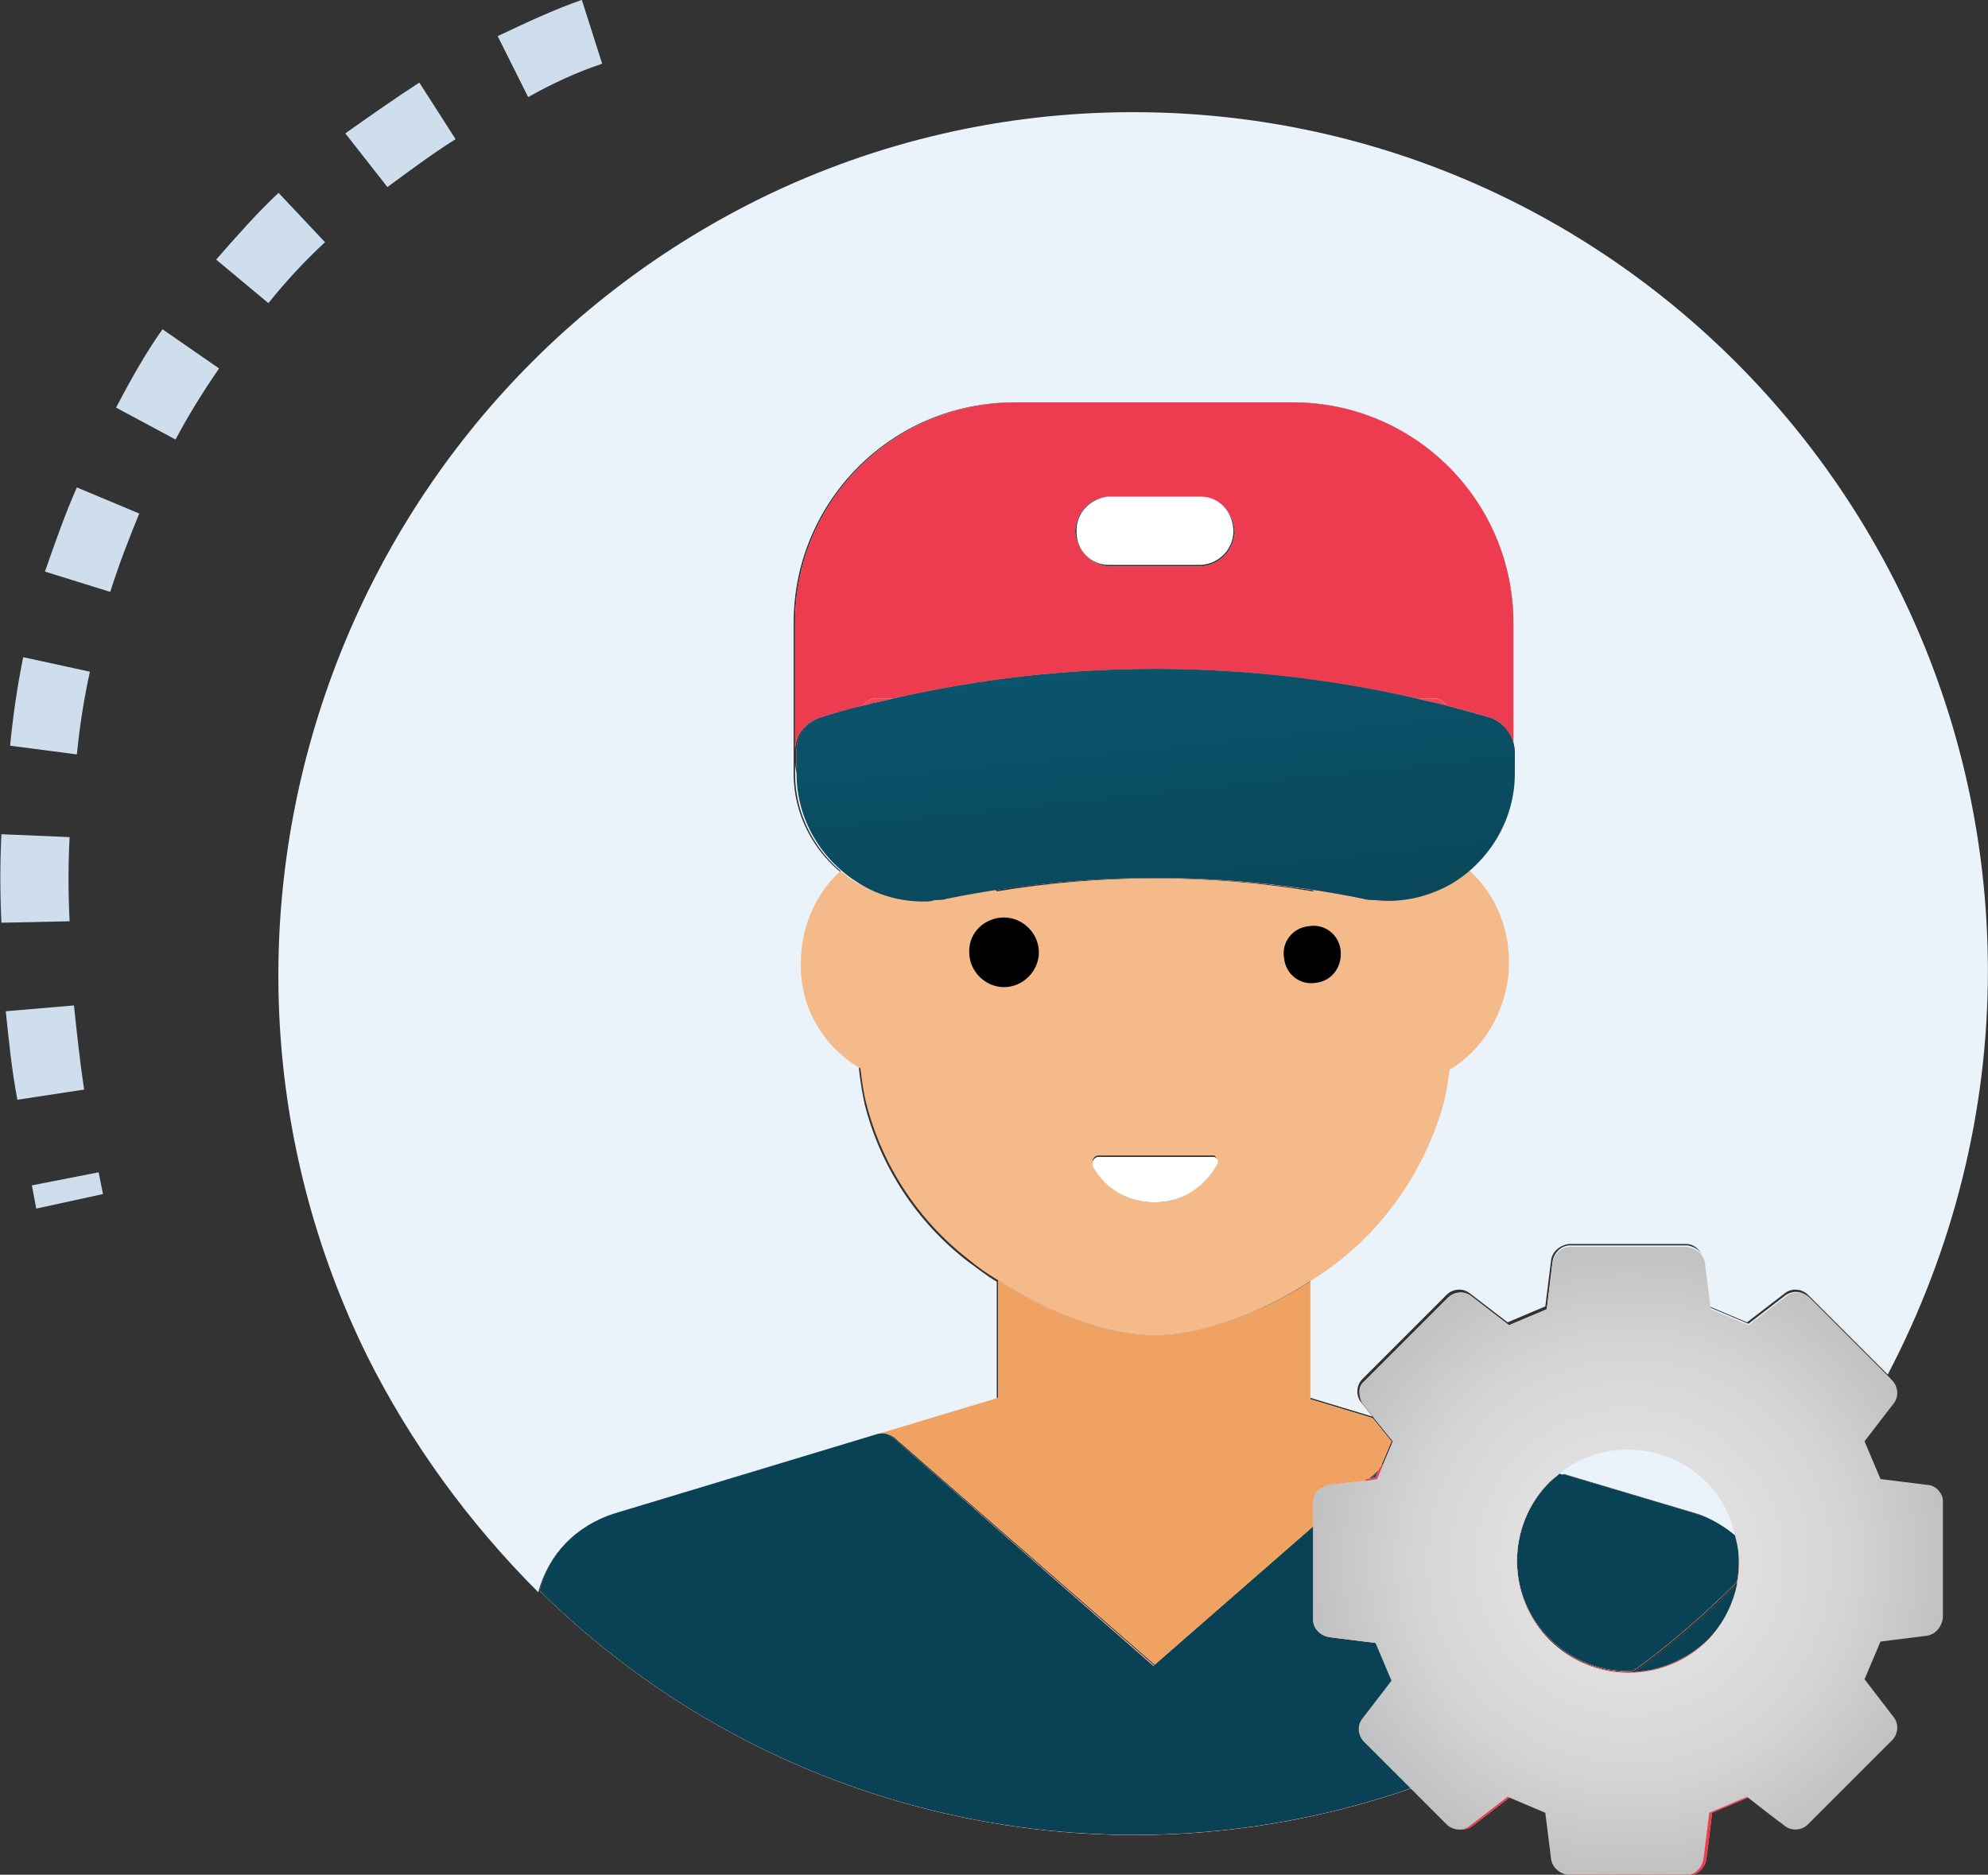 <?xml version="1.0" encoding="utf-8"?>
<!-- Generator: Adobe Illustrator 23.0.1, SVG Export Plug-In . SVG Version: 6.00 Build 0)  -->
<svg version="1.1" id="Layer_1" xmlns="http://www.w3.org/2000/svg" xmlns:xlink="http://www.w3.org/1999/xlink" x="0px" y="0px"
	 viewBox="0 0 137 129.2" style="enable-background:new 0 0 137 129.2;" xml:space="preserve">
<rect x="0" y="0" width="137" height="129.2" fill="#333333" stroke="none"/>
<style type="text/css">
	.st0{fill:#EBF3FA;}
	.st1{fill:#F5BA89;}
	.st2{fill:url(#Path_5520_1_);}
	.st3{fill:url(#Path_5522_1_);}
	.st4{fill:url(#Path_5524_1_);}
	.st5{fill:url(#Path_5525_1_);}
	.st6{fill:url(#Path_5527_1_);}
	.st7{fill:url(#Path_5528_1_);}
	.st8{fill:url(#Path_5530_1_);}
	.st9{fill:url(#Path_5532_1_);}
	.st10{fill:url(#Path_5533_1_);}
	.st11{fill:url(#Path_5534_1_);}
	.st12{fill:url(#Path_5535_1_);}
	.st13{fill:#FFFFFF;}
	.st14{fill:url(#Path_5540_1_);}
	.st15{fill:url(#Path_5542_1_);}
	.st16{fill:url(#Path_5543_1_);}
	.st17{fill:url(#Path_5545_1_);}
	.st18{fill:url(#Path_5546_1_);}
	.st19{fill:url(#Path_5550_1_);}
	.st20{fill:url(#Path_5551_1_);}
	.st21{fill:url(#Path_5553_1_);}
	.st22{fill:url(#Path_5554_1_);}
	.st23{fill:url(#Path_5556_1_);}
	.st24{fill:url(#Path_5558_1_);}
	.st25{fill:url(#Path_5559_1_);}
	.st26{fill:url(#Path_5561_1_);}
	.st27{fill:url(#Path_5562_1_);}
	.st28{fill:url(#Path_5564_1_);}
	.st29{fill:url(#Path_5566_1_);}
	.st30{fill:url(#Path_5568_1_);}
	.st31{fill:url(#Path_5570_1_);}
	.st32{fill:url(#Path_5571_1_);}
	.st33{fill:url(#Path_5572_1_);}
	.st34{fill:url(#Path_5576_1_);}
	.st35{fill:url(#Path_5578_1_);}
	.st36{fill:url(#Path_5580_1_);}
	.st37{fill:url(#Path_5581_1_);}
	.st38{fill:url(#Path_5582_1_);}
	.st39{fill:url(#Path_5583_1_);}
	.st40{fill:url(#Path_5585_1_);}
	.st41{fill:url(#Path_5586_1_);}
	.st42{fill:url(#Path_5588_1_);}
	.st43{fill:url(#Path_5589_1_);}
	.st44{fill:url(#Path_5590_1_);}
	.st45{fill:#CEDEEC;}
</style>
<g id="Group_1117" transform="translate(-792.003 -2436.509)">
	<g id="Group_1012" transform="translate(829.595 2444.239)">
		<path id="Path_5516" class="st0" d="M40.5,0c-8.9,0-17.6,2-25.6,5.9c-29.5,14.5-41.7,50.3-27.2,79.8c3,6,7,11.5,11.8,16.3
			c0.7-2.6,2.6-4.6,5.1-5.3l18.2-5.5l0,0l8.3-2.5v-8.1c-0.7-0.4-1.3-0.9-2-1.4c-3.5-2.7-6-6.5-7.1-10.8c-0.3-1.4-0.5-2.9-0.5-4.3
			V53.2l0,0c-2.7-1.6-4.4-4.5-4.4-7.6V35.2c0-8.4,6.8-15.2,15.2-15.2h19.2c8.4,0,15.2,6.8,15.2,15.2v10.4c0,3.1-1.7,6-4.4,7.6l0,0
			V64c0,1.5-0.2,2.9-0.5,4.3c-1.4,5.1-4.6,9.5-9.1,12.2v8.1l4.3,1.3l-0.8-1c-0.4-0.5-0.3-1.2,0.1-1.6l5.8-5.8
			c0.4-0.4,1.1-0.5,1.6-0.1l2.6,2l2.6-1.1l0.4-3.2c0.1-0.6,0.6-1,1.2-1.1h8.1c0.6,0,1.1,0.5,1.2,1.1l0.4,3.2l2.6,1.1l2.6-2
			c0.5-0.4,1.2-0.3,1.6,0.1l5.5,5.5c4.5-8.6,6.9-18.1,6.9-27.8C99.4,26.6,73.1,0,40.5,0z"/>
		<path id="Path_5517" class="st1" d="M66.4,58.6c0-4.6-3.4-8.2-7.5-8.2c-2.4,0-4.7,1.3-6,3.3c-7.2-1.2-14.6-1.2-21.8,0
			c-1.3-2-3.6-3.3-6-3.3c-4.1,0-7.5,3.7-7.5,8.2c-0.1,3,1.5,5.8,4.1,7.3c0.1,0.8,0.2,1.6,0.4,2.4c1.1,4.3,3.6,8.1,7.1,10.8
			c0.6,0.5,1.3,1,2,1.4c3.5,2.3,7.6,3.8,10.8,3.8c2.9,0,7-1.3,10.8-3.8c4.5-2.8,7.7-7.2,9.1-12.2c0.2-0.8,0.3-1.5,0.4-2.3
			C64.8,64.5,66.4,61.6,66.4,58.6z M46.2,72.5c-1.2,2.4-4.1,3.3-6.4,2.1c-0.9-0.5-1.6-1.2-2.1-2.1c0-0.1,0-0.1,0-0.2
			c0-0.2,0.2-0.4,0.4-0.4h7.8c0.1,0,0.1,0,0.2,0C46.3,72.1,46.3,72.3,46.2,72.5C46.2,72.5,46.2,72.5,46.2,72.5z"/>
		<path id="Path_5518" class="st0" d="M82.1,98.2c-0.3-1.4-1-2.7-2-3.8l0,0c-2.7-2.7-7.1-3-10.1-0.6l9.4,2.8
			C80.3,96.9,81.3,97.5,82.1,98.2z"/>
		<path id="Path_5519" class="st0" d="M54,94.6l2.6-0.3l0.9-0.8l0.8-1.9l-1.3-1.6l-4.3-1.3v-8.1C49,83,44.9,84.3,42,84.3
			c-3.2,0-7.3-1.5-10.8-3.8v8.1l-8.3,2.5c0.4-0.1,0.8,0,1.1,0.2l18,15.7l11-9.6v-1.7C53,95.2,53.4,94.6,54,94.6z"/>
		
			<linearGradient id="Path_5520_1_" gradientUnits="userSpaceOnUse" x1="-1040.314" y1="487.313" x2="-1039.506" y2="486.234" gradientTransform="matrix(35.48 0 0 -26.56 32385.264 8467.586)">
			<stop  offset="0" style="stop-color:#FFC28F"/>
			<stop  offset="1" style="stop-color:#F0A262"/>
		</linearGradient>
		<path id="Path_5520" class="st2" d="M54,94.6l2.6-0.3l0.9-0.8l0.8-1.9l-1.3-1.6l-4.3-1.3v-8.1C49,83,44.9,84.3,42,84.3
			c-3.2,0-7.3-1.5-10.8-3.8v8.1l-8.3,2.5c0.4-0.1,0.8,0,1.1,0.2l18,15.7l11-9.6v-1.7C53,95.2,53.4,94.6,54,94.6z"/>
		<path id="Path_5521" class="st0" d="M4.7,96.6l18.2-5.5l0,0L4.7,96.6z"/>
		
			<linearGradient id="Path_5522_1_" gradientUnits="userSpaceOnUse" x1="-1247.264" y1="1483.68" x2="-1244.368" y2="1474.026" gradientTransform="matrix(18.214 0 0 -5.464 16189.484 1658.484)">
			<stop  offset="0.342" style="stop-color:#F74357"/>
			<stop  offset="0.812" style="stop-color:#F54155"/>
			<stop  offset="0.981" style="stop-color:#EE3C50"/>
			<stop  offset="1" style="stop-color:#ED3B4F"/>
		</linearGradient>
		<path id="Path_5522" class="st3" d="M4.7,96.6l18.2-5.5l0,0L4.7,96.6z"/>
		<path id="Path_5523" class="st0" d="M79.3,96.6l-9.4-2.8l0,0L79.3,96.6z"/>
		
			<linearGradient id="Path_5524_1_" gradientUnits="userSpaceOnUse" x1="-1545.216" y1="2595.515" x2="-1539.576" y2="2576.711" gradientTransform="matrix(9.352 0 0 -2.805 7951.398 801.569)">
			<stop  offset="0.342" style="stop-color:#F74357"/>
			<stop  offset="0.812" style="stop-color:#F54155"/>
			<stop  offset="0.981" style="stop-color:#EE3C50"/>
			<stop  offset="1" style="stop-color:#ED3B4F"/>
		</linearGradient>
		<path id="Path_5524" class="st4" d="M79.3,96.6l-9.4-2.8l0,0L79.3,96.6z"/>
		
			<linearGradient id="Path_5525_1_" gradientUnits="userSpaceOnUse" x1="-1394.614" y1="970.371" x2="-1390.59" y2="965.667" gradientTransform="matrix(7.125 0 0 -6.094 5869.868 1872.381)">
			<stop  offset="0" style="stop-color:#F7C0AB"/>
			<stop  offset="1" style="stop-color:#F7A18F"/>
		</linearGradient>
		<path id="Path_5525" class="st5" d="M80.1,105.3c1.1-1.1,1.8-2.4,2.1-3.9c-2.2,2.2-4.6,4.3-7.1,6.1
			C76.9,107.4,78.7,106.6,80.1,105.3z"/>
		<path id="Path_5526" class="st0" d="M57.3,94.2l0.3-0.7l-0.9,0.8L57.3,94.2z"/>
		
			<linearGradient id="Path_5527_1_" gradientUnits="userSpaceOnUse" x1="57.88" y1="66.029" x2="58.185" y2="65.68" gradientTransform="matrix(0.886 0 0 -0.775 5.816 145.004)">
			<stop  offset="0" style="stop-color:#F7C0AB"/>
			<stop  offset="1" style="stop-color:#F7A18F"/>
		</linearGradient>
		<path id="Path_5527" class="st6" d="M57.3,94.2l0.3-0.7l-0.9,0.8L57.3,94.2z"/>
		
			<linearGradient id="Path_5528_1_" gradientUnits="userSpaceOnUse" x1="57.88" y1="66.029" x2="58.185" y2="65.68" gradientTransform="matrix(0.886 0 0 -0.775 5.816 145.004)">
			<stop  offset="0" style="stop-color:#0C5C76"/>
			<stop  offset="1" style="stop-color:#094254"/>
		</linearGradient>
		<path id="Path_5528" class="st7" d="M57.3,94.2l0.3-0.7l-0.9,0.8L57.3,94.2z"/>
		<path id="Path_5529" class="st0" d="M82.1,98.2c-0.8-0.7-1.8-1.3-2.8-1.6l-9.4-2.8c-0.3,0.2-0.5,0.4-0.7,0.6c-3,3-3,7.8,0,10.8
			c1.5,1.5,3.7,2.4,5.8,2.2c2.5-1.8,4.9-3.9,7.1-6.1C82.4,100.3,82.3,99.2,82.1,98.2z"/>
		
			<linearGradient id="Path_5530_1_" gradientUnits="userSpaceOnUse" x1="-1139.475" y1="600.112" x2="-1137.605" y2="598.016" gradientTransform="matrix(15.347 0 0 -13.68 13565.651 4316.966)">
			<stop  offset="0" style="stop-color:#F7C0AB"/>
			<stop  offset="1" style="stop-color:#F7A18F"/>
		</linearGradient>
		<path id="Path_5530" class="st8" d="M82.1,98.2c-0.8-0.7-1.8-1.3-2.8-1.6l-9.4-2.8c-0.3,0.2-0.5,0.4-0.7,0.6c-3,3-3,7.8,0,10.8
			c1.5,1.5,3.7,2.4,5.8,2.2c2.5-1.8,4.9-3.9,7.1-6.1C82.4,100.3,82.3,99.2,82.1,98.2z"/>
		<path id="Path_5531" class="st0" d="M59.7,115.5l-3.2-3.2c-0.4-0.4-0.5-1.1-0.1-1.6l2-2.6l-1.1-2.6l-3.2-0.4
			c-0.6-0.1-1.1-0.6-1.1-1.2v-6.4l-11,9.6L24,91.4c-0.3-0.3-0.7-0.4-1.1-0.2L4.7,96.6c-2.5,0.8-4.5,2.8-5.1,5.3
			C15.4,117.5,38.7,122.8,59.7,115.5z"/>
		
			<linearGradient id="Path_5532_1_" gradientUnits="userSpaceOnUse" x1="-1019.663" y1="529.005" x2="-1019.187" y2="527.967" gradientTransform="matrix(60.154 0 0 -27.625 55480.52 8822.256)">
			<stop  offset="0" style="stop-color:#F7C0AB"/>
			<stop  offset="1" style="stop-color:#F7A18F"/>
		</linearGradient>
		<path id="Path_5532" class="st9" d="M59.7,115.5l-3.2-3.2c-0.4-0.4-0.5-1.1-0.1-1.6l2-2.6l-1.1-2.6l-3.2-0.4
			c-0.6-0.1-1.1-0.6-1.1-1.2v-6.4l-11,9.6L24,91.4c-0.3-0.3-0.7-0.4-1.1-0.2L4.7,96.6c-2.5,0.8-4.5,2.8-5.1,5.3
			C15.4,117.5,38.7,122.8,59.7,115.5z"/>
		<g id="Group_1011" transform="translate(17.894 91.09)">
			
				<linearGradient id="Path_5533_1_" gradientUnits="userSpaceOnUse" x1="-1415.365" y1="882.548" x2="-1407.961" y2="873.892" gradientTransform="matrix(7.125 0 0 -6.094 5979.47 1226.189)">
				<stop  offset="0" style="stop-color:#0C5C76"/>
				<stop  offset="1" style="stop-color:#094254"/>
			</linearGradient>
			<path id="Path_5533" class="st10" d="M62.2,14.2c1.1-1.1,1.8-2.4,2.1-3.9c-2.2,2.2-4.6,4.3-7.1,6.1C59,16.3,60.8,15.5,62.2,14.2z
				"/>
			
				<linearGradient id="Path_5534_1_" gradientUnits="userSpaceOnUse" x1="-1158.689" y1="510.522" x2="-1155.249" y2="506.666" gradientTransform="matrix(15.347 0 0 -13.68 13822.38 2979.812)">
				<stop  offset="0" style="stop-color:#0C5C76"/>
				<stop  offset="1" style="stop-color:#094254"/>
			</linearGradient>
			<path id="Path_5534" class="st11" d="M64.2,7.1c-0.8-0.7-1.8-1.3-2.8-1.6l-9.4-2.8c-0.3,0.2-0.5,0.4-0.7,0.6c-3,3-3,7.8,0,10.8
				c1.5,1.5,3.7,2.4,5.8,2.2c2.5-1.8,4.9-3.9,7.1-6.1C64.5,9.2,64.5,8.1,64.2,7.1z"/>
			
				<linearGradient id="Path_5535_1_" gradientUnits="userSpaceOnUse" x1="-1037.976" y1="438.555" x2="-1037.099" y2="436.645" gradientTransform="matrix(60.154 0 0 -27.625 56539.02 6214.852)">
				<stop  offset="0" style="stop-color:#0C5C76"/>
				<stop  offset="1" style="stop-color:#094254"/>
			</linearGradient>
			<path id="Path_5535" class="st12" d="M41.8,24.4l-3.2-3.2c-0.4-0.4-0.5-1.1-0.1-1.6l2-2.6l-1.1-2.6L36.1,14
				c-0.6-0.1-1.1-0.6-1.1-1.2V6.4l-11,9.6L6.1,0.3C5.8,0,5.4-0.1,5,0l-18.2,5.5c-2.5,0.8-4.5,2.8-5.1,5.3
				C-2.5,26.4,20.8,31.7,41.8,24.4z"/>
		</g>
		<path id="Path_5536" class="st13" d="M44.2,74.6c0.9-0.5,1.6-1.2,2.1-2.1c0.1-0.2,0-0.4-0.2-0.5c0,0,0,0,0,0c-0.1,0-0.1,0-0.2,0
			h-7.8c-0.2,0-0.4,0.2-0.4,0.4c0,0.1,0,0.1,0,0.2C38.9,74.9,41.8,75.8,44.2,74.6z"/>
		<path id="Path_5537" d="M54.8,57.8c-0.1-1.1-1.1-1.9-2.2-1.7c-1.1,0.1-1.9,1.1-1.7,2.2c0.1,1.1,1.1,1.9,2.2,1.7
			C54.1,59.9,54.9,59,54.8,57.8C54.8,57.9,54.8,57.9,54.8,57.8z"/>
		<path id="Path_5538" d="M31.6,55.5c-1.3,0-2.4,1-2.4,2.3c0,0,0,0,0,0.1c0,1.3,1.1,2.4,2.4,2.4c1.3,0,2.4-1.1,2.4-2.4
			C34,56.6,32.9,55.5,31.6,55.5L31.6,55.5L31.6,55.5z"/>
		<path id="Path_5539" class="st0" d="M19,41.7c1-0.3,1.9-0.5,2.9-0.8c0.2-0.3,0.6-0.5,0.9-0.5H24c11.8-2.7,24.1-2.7,36,0h1.2
			c0.4,0,0.7,0.2,0.9,0.5c1,0.2,1.9,0.5,2.9,0.8c1,0.3,1.7,1.2,1.7,2.3v-8.8c0-8.4-6.8-15.2-15.2-15.2H32.4
			c-8.4,0-15.2,6.8-15.2,15.2V44C17.2,42.9,17.9,42,19,41.7z M38.8,26.5h6.4c1.3,0.1,2.3,1.2,2.3,2.5c-0.1,1.2-1,2.2-2.3,2.3h-6.4
			c-1.3-0.1-2.3-1.2-2.3-2.5C36.6,27.5,37.6,26.5,38.8,26.5z"/>
		
			<linearGradient id="Path_5540_1_" gradientUnits="userSpaceOnUse" x1="-1033.513" y1="551.849" x2="-1032.843" y2="550.463" gradientTransform="matrix(49.511 0 0 -23.935 45526.121 7558.525)">
			<stop  offset="0.342" style="stop-color:#F74357"/>
			<stop  offset="0.812" style="stop-color:#F54155"/>
			<stop  offset="0.981" style="stop-color:#EE3C50"/>
			<stop  offset="1" style="stop-color:#ED3B4F"/>
		</linearGradient>
		<path id="Path_5540" class="st14" d="M19,41.7c1-0.3,1.9-0.5,2.9-0.8c0.2-0.3,0.6-0.5,0.9-0.5H24c11.8-2.7,24.1-2.7,36,0h1.2
			c0.4,0,0.7,0.2,0.9,0.5c1,0.2,1.9,0.5,2.9,0.8c1,0.3,1.7,1.2,1.7,2.3v-8.8c0-8.4-6.8-15.2-15.2-15.2H32.4
			c-8.4,0-15.2,6.8-15.2,15.2V44C17.2,42.9,17.9,42,19,41.7z M38.8,26.5h6.4c1.3,0.1,2.3,1.2,2.3,2.5c-0.1,1.2-1,2.2-2.3,2.3h-6.4
			c-1.3-0.1-2.3-1.2-2.3-2.5C36.6,27.5,37.6,26.5,38.8,26.5z"/>
		<path id="Path_5541" class="st0" d="M61.1,40.4H60c0.7,0.2,1.4,0.3,2.1,0.5C61.9,40.6,61.5,40.4,61.1,40.4z"/>
		
			<linearGradient id="Path_5542_1_" gradientUnits="userSpaceOnUse" x1="-521.419" y1="-81.942" x2="-521.149" y2="-83.111" gradientTransform="matrix(2.122 0 0 -0.491 1167.206 0.149)">
			<stop  offset="0" style="stop-color:#F7C0AB"/>
			<stop  offset="1" style="stop-color:#F7A18F"/>
		</linearGradient>
		<path id="Path_5542" class="st15" d="M61.1,40.4H60c0.7,0.2,1.4,0.3,2.1,0.5C61.9,40.6,61.5,40.4,61.1,40.4z"/>
		
			<linearGradient id="Path_5543_1_" gradientUnits="userSpaceOnUse" x1="-521.419" y1="-81.942" x2="-521.149" y2="-83.111" gradientTransform="matrix(2.122 0 0 -0.491 1167.206 0.149)">
			<stop  offset="0.342" style="stop-color:#F74357"/>
			<stop  offset="0.812" style="stop-color:#F54155"/>
			<stop  offset="0.981" style="stop-color:#EE3C50"/>
			<stop  offset="1" style="stop-color:#ED3B4F"/>
		</linearGradient>
		<path id="Path_5543" class="st16" d="M61.1,40.4H60c0.7,0.2,1.4,0.3,2.1,0.5C61.9,40.6,61.5,40.4,61.1,40.4z"/>
		<path id="Path_5544" class="st0" d="M22.8,40.4c-0.4,0-0.7,0.2-0.9,0.5c0.7-0.2,1.4-0.3,2.1-0.5H22.8z"/>
		
			<linearGradient id="Path_5545_1_" gradientUnits="userSpaceOnUse" x1="-521.399" y1="-82.039" x2="-521.201" y2="-82.892" gradientTransform="matrix(2.122 0 0 -0.491 1129.1 0.149)">
			<stop  offset="0" style="stop-color:#F7C0AB"/>
			<stop  offset="1" style="stop-color:#F7A18F"/>
		</linearGradient>
		<path id="Path_5545" class="st17" d="M22.8,40.4c-0.4,0-0.7,0.2-0.9,0.5c0.7-0.2,1.4-0.3,2.1-0.5H22.8z"/>
		
			<linearGradient id="Path_5546_1_" gradientUnits="userSpaceOnUse" x1="-521.399" y1="-82.039" x2="-521.201" y2="-82.892" gradientTransform="matrix(2.122 0 0 -0.491 1129.1 0.149)">
			<stop  offset="0.342" style="stop-color:#F74357"/>
			<stop  offset="0.812" style="stop-color:#F54155"/>
			<stop  offset="0.981" style="stop-color:#EE3C50"/>
			<stop  offset="1" style="stop-color:#ED3B4F"/>
		</linearGradient>
		<path id="Path_5546" class="st18" d="M22.8,40.4c-0.4,0-0.7,0.2-0.9,0.5c0.7-0.2,1.4-0.3,2.1-0.5H22.8z"/>
		<path id="Path_5547" class="st0" d="M21.6,47.2h-2c-1.3,0-2.4-1.1-2.4-2.4v0.8c0,3.1,1.7,6,4.4,7.6h0L21.6,47.2z"/>
		<path id="Path_5548" class="st0" d="M64.3,47.2h-2v6h0c2.7-1.6,4.4-4.5,4.4-7.6v-0.8C66.7,46.1,65.7,47.2,64.3,47.2z"/>
		<path id="Path_5549" class="st0" d="M62.3,53.2L62.3,53.2L62.3,53.2L62.3,53.2z"/>
		
			<linearGradient id="Path_5550_1_" gradientUnits="userSpaceOnUse" x1="31683.066" y1="-11383.706" x2="31683.518" y2="-11384.421" gradientTransform="matrix(2.700806e-02 0 0 -1.699829e-02 -793.351 -140.31)">
			<stop  offset="0" style="stop-color:#F7C0AB"/>
			<stop  offset="1" style="stop-color:#F7A18F"/>
		</linearGradient>
		<path id="Path_5550" class="st19" d="M62.3,53.2L62.3,53.2L62.3,53.2L62.3,53.2z"/>
		
			<linearGradient id="Path_5551_1_" gradientUnits="userSpaceOnUse" x1="31683.066" y1="-11383.706" x2="31683.518" y2="-11384.421" gradientTransform="matrix(2.700806e-02 0 0 -1.699829e-02 -793.351 -140.31)">
			<stop  offset="0" style="stop-color:#0C5C76"/>
			<stop  offset="1" style="stop-color:#094254"/>
		</linearGradient>
		<path id="Path_5551" class="st20" d="M62.3,53.2L62.3,53.2L62.3,53.2L62.3,53.2z"/>
		<path id="Path_5552" class="st0" d="M21.6,53.2L21.6,53.2L21.6,53.2L21.6,53.2z"/>
		
			<linearGradient id="Path_5553_1_" gradientUnits="userSpaceOnUse" x1="28431.277" y1="-11383.574" x2="28431.953" y2="-11384.759" gradientTransform="matrix(2.999878e-02 0 0 -1.699829e-02 -831.305 -140.31)">
			<stop  offset="0" style="stop-color:#F7C0AB"/>
			<stop  offset="1" style="stop-color:#F7A18F"/>
		</linearGradient>
		<path id="Path_5553" class="st21" d="M21.6,53.2L21.6,53.2L21.6,53.2L21.6,53.2z"/>
		
			<linearGradient id="Path_5554_1_" gradientUnits="userSpaceOnUse" x1="28431.277" y1="-11383.574" x2="28431.953" y2="-11384.759" gradientTransform="matrix(2.999878e-02 0 0 -1.699829e-02 -831.305 -140.31)">
			<stop  offset="0" style="stop-color:#0C5C76"/>
			<stop  offset="1" style="stop-color:#094254"/>
		</linearGradient>
		<path id="Path_5554" class="st22" d="M21.6,53.2L21.6,53.2L21.6,53.2L21.6,53.2z"/>
		<path id="Path_5555" class="st0" d="M62,53.2h0.4v-6H21.6v6H22c0.3,0,0.6,0,0.8,0c1.4,0,2.8,0.4,3.9,1.1c0.3,0,0.6,0,0.9-0.1
			c9.4-1.9,19.2-1.9,28.6,0c0.3,0.1,0.6,0.1,0.9,0.1c1.2-0.8,2.6-1.2,4-1.2C61.4,53.2,61.7,53.2,62,53.2z"/>
		
			<linearGradient id="Path_5556_1_" gradientUnits="userSpaceOnUse" x1="-1082.817" y1="1251.221" x2="-1082.125" y2="1247.282" gradientTransform="matrix(40.726 0 0 -7.144 37299.305 2157.647)">
			<stop  offset="0" style="stop-color:#F7C0AB"/>
			<stop  offset="1" style="stop-color:#F7A18F"/>
		</linearGradient>
		<path id="Path_5556" class="st23" d="M62,53.2h0.4v-6H21.6v6H22c0.3,0,0.6,0,0.8,0c1.4,0,2.8,0.4,3.9,1.1c0.3,0,0.6,0,0.9-0.1
			c9.4-1.9,19.2-1.9,28.6,0c0.3,0.1,0.6,0.1,0.9,0.1c1.2-0.8,2.6-1.2,4-1.2C61.4,53.2,61.7,53.2,62,53.2z"/>
		<path id="Path_5557" class="st0" d="M62.3,53.2L62.3,53.2l-0.4,0c-0.3,0-0.6,0-0.8,0c-1.4,0-2.8,0.4-4,1.2
			C59,54.5,60.8,54.1,62.3,53.2z"/>
		
			<linearGradient id="Path_5558_1_" gradientUnits="userSpaceOnUse" x1="-766.84" y1="157.092" x2="-766.647" y2="156.26" gradientTransform="matrix(5.191 0 0 -1.198 4039.928 241.492)">
			<stop  offset="0" style="stop-color:#F7C0AB"/>
			<stop  offset="1" style="stop-color:#F7A18F"/>
		</linearGradient>
		<path id="Path_5558" class="st24" d="M62.3,53.2L62.3,53.2l-0.4,0c-0.3,0-0.6,0-0.8,0c-1.4,0-2.8,0.4-4,1.2
			C59,54.5,60.8,54.1,62.3,53.2z"/>
		
			<linearGradient id="Path_5559_1_" gradientUnits="userSpaceOnUse" x1="-766.84" y1="157.092" x2="-766.647" y2="156.26" gradientTransform="matrix(5.191 0 0 -1.198 4039.928 241.492)">
			<stop  offset="0" style="stop-color:#F7C0AB"/>
			<stop  offset="1" style="stop-color:#F7A18F"/>
		</linearGradient>
		<path id="Path_5559" class="st25" d="M62.3,53.2L62.3,53.2l-0.4,0c-0.3,0-0.6,0-0.8,0c-1.4,0-2.8,0.4-4,1.2
			C59,54.5,60.8,54.1,62.3,53.2z"/>
		<path id="Path_5560" class="st0" d="M22,53.2h-0.4v0c1.3,0.8,2.8,1.2,4.4,1.2c0.2,0,0.5,0,0.7-0.1c-1.2-0.7-2.5-1.1-3.9-1.1
			C22.5,53.2,22.3,53.2,22,53.2z"/>
		
			<linearGradient id="Path_5561_1_" gradientUnits="userSpaceOnUse" x1="-764.859" y1="158.075" x2="-764.591" y2="156.935" gradientTransform="matrix(5.13 0 0 -1.204 3947.22 243.416)">
			<stop  offset="0" style="stop-color:#F7C0AB"/>
			<stop  offset="1" style="stop-color:#F7A18F"/>
		</linearGradient>
		<path id="Path_5561" class="st26" d="M22,53.2h-0.4v0c1.3,0.8,2.8,1.2,4.4,1.2c0.2,0,0.5,0,0.7-0.1c-1.2-0.7-2.5-1.1-3.9-1.1
			C22.5,53.2,22.3,53.2,22,53.2z"/>
		
			<linearGradient id="Path_5562_1_" gradientUnits="userSpaceOnUse" x1="-764.859" y1="158.075" x2="-764.591" y2="156.935" gradientTransform="matrix(5.13 0 0 -1.204 3947.22 243.416)">
			<stop  offset="0" style="stop-color:#F7C0AB"/>
			<stop  offset="1" style="stop-color:#F7A18F"/>
		</linearGradient>
		<path id="Path_5562" class="st27" d="M22,53.2h-0.4v0c1.3,0.8,2.8,1.2,4.4,1.2c0.2,0,0.5,0,0.7-0.1c-1.2-0.7-2.5-1.1-3.9-1.1
			C22.5,53.2,22.3,53.2,22,53.2z"/>
		<path id="Path_5563" class="st0" d="M65,41.7c-1-0.3-1.9-0.5-2.9-0.8c0.2,0.2,0.3,0.4,0.3,0.7v5.6h2c1.3,0,2.4-1.1,2.4-2.4V44
			C66.7,42.9,66,42,65,41.7z"/>
		
			<linearGradient id="Path_5564_1_" gradientUnits="userSpaceOnUse" x1="-1284.43" y1="687.435" x2="-1277.29" y2="682.166" gradientTransform="matrix(4.656 0 0 -6.297 3543.585 1877.546)">
			<stop  offset="0.342" style="stop-color:#F74357"/>
			<stop  offset="0.812" style="stop-color:#F54155"/>
			<stop  offset="0.981" style="stop-color:#EE3C50"/>
			<stop  offset="1" style="stop-color:#ED3B4F"/>
		</linearGradient>
		<path id="Path_5564" class="st28" d="M65,41.7c-1-0.3-1.9-0.5-2.9-0.8c0.2,0.2,0.3,0.4,0.3,0.7v5.6h2c1.3,0,2.4-1.1,2.4-2.4V44
			C66.7,42.9,66,42,65,41.7z"/>
		<path id="Path_5565" class="st0" d="M19.6,47.2h2v-5.6c0-0.3,0.1-0.5,0.3-0.7c-1,0.2-1.9,0.5-2.9,0.8c-1,0.3-1.7,1.2-1.7,2.3v0.8
			C17.2,46.1,18.3,47.2,19.6,47.2z"/>
		
			<linearGradient id="Path_5566_1_" gradientUnits="userSpaceOnUse" x1="-1279.157" y1="684.174" x2="-1272.018" y2="678.904" gradientTransform="matrix(4.648 0 0 -6.296 3491.221 1877.222)">
			<stop  offset="0.342" style="stop-color:#F74357"/>
			<stop  offset="0.812" style="stop-color:#F54155"/>
			<stop  offset="0.981" style="stop-color:#EE3C50"/>
			<stop  offset="1" style="stop-color:#ED3B4F"/>
		</linearGradient>
		<path id="Path_5566" class="st29" d="M19.6,47.2h2v-5.6c0-0.3,0.1-0.5,0.3-0.7c-1,0.2-1.9,0.5-2.9,0.8c-1,0.3-1.7,1.2-1.7,2.3v0.8
			C17.2,46.1,18.3,47.2,19.6,47.2z"/>
		<path id="Path_5567" class="st0" d="M24,40.4h36C48.1,37.8,35.8,37.8,24,40.4z"/>
		
			<linearGradient id="Path_5568_1_" gradientUnits="userSpaceOnUse" x1="-1106.368" y1="3730.103" x2="-1105.446" y2="3713.467" gradientTransform="matrix(35.97 0 0 -1.994 32845.484 484.164)">
			<stop  offset="0.342" style="stop-color:#F74357"/>
			<stop  offset="0.812" style="stop-color:#F54155"/>
			<stop  offset="0.981" style="stop-color:#EE3C50"/>
			<stop  offset="1" style="stop-color:#ED3B4F"/>
		</linearGradient>
		<path id="Path_5568" class="st30" d="M24,40.4h36C48.1,37.8,35.8,37.8,24,40.4z"/>
		<path id="Path_5569" class="st0" d="M62.3,41.6c0-0.3-0.1-0.5-0.3-0.7c-0.7-0.2-1.4-0.3-2.1-0.5H24c-0.7,0.2-1.4,0.3-2.1,0.5
			c-0.2,0.2-0.3,0.4-0.3,0.7v5.6h40.7V41.6z"/>
		
			<linearGradient id="Path_5570_1_" gradientUnits="userSpaceOnUse" x1="-1083.128" y1="1302.206" x2="-1082.436" y2="1298.058" gradientTransform="matrix(40.726 0 0 -6.788 37299.316 2035.779)">
			<stop  offset="0" style="stop-color:#F7C0AB"/>
			<stop  offset="1" style="stop-color:#F7A18F"/>
		</linearGradient>
		<path id="Path_5570" class="st31" d="M62.3,41.6c0-0.3-0.1-0.5-0.3-0.7c-0.7-0.2-1.4-0.3-2.1-0.5H24c-0.7,0.2-1.4,0.3-2.1,0.5
			c-0.2,0.2-0.3,0.4-0.3,0.7v5.6h40.7V41.6z"/>
		
			<linearGradient id="Path_5571_1_" gradientUnits="userSpaceOnUse" x1="-1082.669" y1="1300.037" x2="-1081.854" y2="1295.149" gradientTransform="matrix(40.726 0 0 -6.788 37299.316 2035.779)">
			<stop  offset="0.342" style="stop-color:#F74357"/>
			<stop  offset="0.812" style="stop-color:#F54155"/>
			<stop  offset="0.981" style="stop-color:#EE3C50"/>
			<stop  offset="1" style="stop-color:#ED3B4F"/>
		</linearGradient>
		<path id="Path_5571" class="st32" d="M62.3,41.6c0-0.3-0.1-0.5-0.3-0.7c-0.7-0.2-1.4-0.3-2.1-0.5H24c-0.7,0.2-1.4,0.3-2.1,0.5
			c-0.2,0.2-0.3,0.4-0.3,0.7v5.6h40.7V41.6z"/>
		
			<linearGradient id="Path_5572_1_" gradientUnits="userSpaceOnUse" x1="-919.025" y1="311.437" x2="-918.355" y2="309.356" gradientTransform="matrix(49.509 0 0 -15.966 45524.277 5000.582)">
			<stop  offset="0" style="stop-color:#0C5C76"/>
			<stop  offset="1" style="stop-color:#094254"/>
		</linearGradient>
		<path id="Path_5572" class="st33" d="M65,41.7c-1-0.3-1.9-0.5-2.9-0.8c-0.7-0.2-1.4-0.3-2.1-0.5c-11.8-2.7-24.1-2.7-36,0
			c-0.7,0.2-1.4,0.3-2.1,0.5c-1,0.2-1.9,0.5-2.9,0.8c-1,0.3-1.7,1.2-1.7,2.3v1.6c0,3.1,1.7,6,4.4,7.6h0v0c1.3,0.8,2.8,1.2,4.4,1.2
			c0.2,0,0.5,0,0.7-0.1c0.3,0,0.6,0,0.9-0.1c9.4-1.9,19.2-1.9,28.6,0c0.3,0.1,0.6,0.1,0.9,0.1c1.8,0.2,3.6-0.2,5.2-1.1v0h0
			c2.7-1.6,4.4-4.5,4.4-7.6V44C66.7,42.9,66,42,65,41.7z"/>
		<path id="Path_5573" class="st13" d="M38.8,31.2h6.4c1.3-0.1,2.3-1.2,2.2-2.5c-0.1-1.2-1-2.2-2.2-2.2h-6.4
			c-1.3,0.1-2.3,1.2-2.2,2.5C36.6,30.2,37.6,31.2,38.8,31.2z"/>
		<path id="Path_5574" class="st0" d="M85.5,81.5l-2.6,2l-2.6-1.1l-0.4-3.2c-0.1-0.6-0.6-1-1.2-1.1h-8.1c-0.6,0-1.1,0.5-1.2,1.1
			L69,82.5l-2.6,1.1l-2.6-2c-0.5-0.4-1.2-0.3-1.6,0.1l-5.8,5.8C56,87.8,56,88.5,56.4,89l0.8,1l4,1.2l0,0l8.9,2.7
			c3-2.4,7.4-2.1,10.1,0.6l0,0c0.8,2,2,3.9,3.5,5.5c3.6-3.8,6.6-8.1,9-12.7l-5.5-5.5C86.6,81.2,86,81.2,85.5,81.5z"/>
		<path id="Path_5575" class="st0" d="M54,94.6c-0.6,0.1-1.1,0.6-1.1,1.2v1.7l3.7-3.2L54,94.6z"/>
		
			<linearGradient id="Path_5576_1_" gradientUnits="userSpaceOnUse" x1="-1793.551" y1="1512.651" x2="-1785.787" y2="1503.783" gradientTransform="matrix(3.693 0 0 -3.233 2632.178 940.379)">
			<stop  offset="0" style="stop-color:#F7C0AB"/>
			<stop  offset="1" style="stop-color:#F7A18F"/>
		</linearGradient>
		<path id="Path_5576" class="st34" d="M54,94.6c-0.6,0.1-1.1,0.6-1.1,1.2v1.7l3.7-3.2L54,94.6z"/>
		<path id="Path_5577" class="st0" d="M57.6,93.5l2.4-2.1c0.3-0.3,0.7-0.4,1.1-0.2l-4-1.2l1.3,1.6L57.6,93.5z"/>
		
			<linearGradient id="Path_5578_1_" gradientUnits="userSpaceOnUse" x1="-1721.546" y1="1402.126" x2="-1714.338" y2="1393.992" gradientTransform="matrix(3.977 0 0 -3.525 2902.391 1030.471)">
			<stop  offset="0" style="stop-color:#F7C0AB"/>
			<stop  offset="1" style="stop-color:#F7A18F"/>
		</linearGradient>
		<path id="Path_5578" class="st35" d="M57.6,93.5l2.4-2.1c0.3-0.3,0.7-0.4,1.1-0.2l-4-1.2l1.3,1.6L57.6,93.5z"/>
		<path id="Path_5579" class="st0" d="M69.9,93.8l-8.9-2.7l0,0L69.9,93.8z"/>
		
			<linearGradient id="Path_5580_1_" gradientUnits="userSpaceOnUse" x1="-1578.067" y1="2717.437" x2="-1572.114" y2="2697.598" gradientTransform="matrix(8.862 0 0 -2.659 7483.434 751.714)">
			<stop  offset="0.342" style="stop-color:#F74357"/>
			<stop  offset="0.812" style="stop-color:#F54155"/>
			<stop  offset="0.981" style="stop-color:#EE3C50"/>
			<stop  offset="1" style="stop-color:#ED3B4F"/>
		</linearGradient>
		<path id="Path_5580" class="st36" d="M69.9,93.8l-8.9-2.7l0,0L69.9,93.8z"/>
		
			<radialGradient id="Path_5581_1_" cx="-607.484" cy="5748.108" r="1.23" gradientTransform="matrix(2.659 0 0 2.659 1680.57 -15191.73)" gradientUnits="userSpaceOnUse">
			<stop  offset="0" style="stop-color:#E3E3E3"/>
			<stop  offset="0.378" style="stop-color:#DFDFDF"/>
			<stop  offset="0.684" style="stop-color:#D5D5D5"/>
			<stop  offset="0.963" style="stop-color:#C4C4C4"/>
			<stop  offset="1" style="stop-color:#C2C2C2"/>
		</radialGradient>
		<path id="Path_5581" class="st37" d="M69.9,93.8l-8.9-2.7l0,0L69.9,93.8z"/>
		
			<linearGradient id="Path_5582_1_" gradientUnits="userSpaceOnUse" x1="-1065.678" y1="504.203" x2="-1064.532" y2="502.875" gradientTransform="matrix(25.024 0 0 -21.595 22625.162 6881.91)">
			<stop  offset="0" style="stop-color:#F7C0AB"/>
			<stop  offset="1" style="stop-color:#F7A18F"/>
		</linearGradient>
		<path id="Path_5582" class="st38" d="M83.6,99.9c-0.5,0.5-0.9,1-1.4,1.5c-0.7,3.4-3.6,5.9-7.1,6.1c-4.7,3.4-9.9,6.1-15.3,8
			l2.5,2.5c0.4,0.4,1.1,0.5,1.6,0.1l2.6-2l2.6,1.1l0.4,3.2c0.1,0.6,0.6,1,1.2,1.1h8.1c0.6,0,1.1-0.5,1.2-1.1l0.4-3.2l2.6-1.1
			l1.8,1.4v-13.6C84.7,102.5,84.3,101.1,83.6,99.9z"/>
		
			<linearGradient id="Path_5583_1_" gradientUnits="userSpaceOnUse" x1="-1066.486" y1="505.156" x2="-1064.379" y2="502.713" gradientTransform="matrix(25.024 0 0 -21.595 22625.162 6881.91)">
			<stop  offset="0.342" style="stop-color:#F74357"/>
			<stop  offset="0.812" style="stop-color:#F54155"/>
			<stop  offset="0.981" style="stop-color:#EE3C50"/>
			<stop  offset="1" style="stop-color:#ED3B4F"/>
		</linearGradient>
		<path id="Path_5583" class="st39" d="M83.6,99.9c-0.5,0.5-0.9,1-1.4,1.5c-0.7,3.4-3.6,5.9-7.1,6.1c-4.7,3.4-9.9,6.1-15.3,8
			l2.5,2.5c0.4,0.4,1.1,0.5,1.6,0.1l2.6-2l2.6,1.1l0.4,3.2c0.1,0.6,0.6,1,1.2,1.1h8.1c0.6,0,1.1-0.5,1.2-1.1l0.4-3.2l2.6-1.1
			l1.8,1.4v-13.6C84.7,102.5,84.3,101.1,83.6,99.9z"/>
		<path id="Path_5584" class="st0" d="M69.2,105.3c-3-3-3-7.9,0-10.9c0.2-0.2,0.5-0.4,0.7-0.6l-8.9-2.7c-0.4-0.1-0.8,0-1.1,0.2
			l-2.4,2.1l-0.3,0.7l-0.6,0.1L53,97.5v6.4c0,0.6,0.5,1.1,1.1,1.2l3.2,0.4l1.1,2.6l-2,2.6c-0.4,0.5-0.3,1.2,0.1,1.6l3.2,3.2
			c5.5-1.9,10.7-4.6,15.3-8C72.9,107.6,70.7,106.8,69.2,105.3z"/>
		
			<linearGradient id="Path_5585_1_" gradientUnits="userSpaceOnUse" x1="-1042.736" y1="446.682" x2="-1041.435" y2="445.507" gradientTransform="matrix(22.034 0 0 -24.392 19817.014 7777.136)">
			<stop  offset="0" style="stop-color:#F7C0AB"/>
			<stop  offset="1" style="stop-color:#F7A18F"/>
		</linearGradient>
		<path id="Path_5585" class="st40" d="M69.2,105.3c-3-3-3-7.9,0-10.9c0.2-0.2,0.5-0.4,0.7-0.6l-8.9-2.7c-0.4-0.1-0.8,0-1.1,0.2
			l-2.4,2.1l-0.3,0.7l-0.6,0.1L53,97.5v6.4c0,0.6,0.5,1.1,1.1,1.2l3.2,0.4l1.1,2.6l-2,2.6c-0.4,0.5-0.3,1.2,0.1,1.6l3.2,3.2
			c5.5-1.9,10.7-4.6,15.3-8C72.9,107.6,70.7,106.8,69.2,105.3z"/>
		
			<linearGradient id="Path_5586_1_" gradientUnits="userSpaceOnUse" x1="-1043.65" y1="447.445" x2="-1041.255" y2="445.283" gradientTransform="matrix(22.034 0 0 -24.392 19817.014 7777.136)">
			<stop  offset="0.342" style="stop-color:#F74357"/>
			<stop  offset="0.812" style="stop-color:#F54155"/>
			<stop  offset="0.981" style="stop-color:#EE3C50"/>
			<stop  offset="1" style="stop-color:#ED3B4F"/>
		</linearGradient>
		<path id="Path_5586" class="st41" d="M69.2,105.3c-3-3-3-7.9,0-10.9c0.2-0.2,0.5-0.4,0.7-0.6l-8.9-2.7c-0.4-0.1-0.8,0-1.1,0.2
			l-2.4,2.1l-0.3,0.7l-0.6,0.1L53,97.5v6.4c0,0.6,0.5,1.1,1.1,1.2l3.2,0.4l1.1,2.6l-2,2.6c-0.4,0.5-0.3,1.2,0.1,1.6l3.2,3.2
			c5.5-1.9,10.7-4.6,15.3-8C72.9,107.6,70.7,106.8,69.2,105.3z"/>
		<path id="Path_5587" class="st0" d="M82.1,98.2c0.2,1.1,0.2,2.1,0,3.2c0.5-0.5,0.9-1,1.4-1.5C83.2,99.2,82.7,98.7,82.1,98.2z"/>
		
			<linearGradient id="Path_5588_1_" gradientUnits="userSpaceOnUse" x1="-1185.03" y1="647.93" x2="-1165.212" y2="638.972" gradientTransform="matrix(1.447 0 0 -3.2 556.885 933.642)">
			<stop  offset="0" style="stop-color:#F7C0AB"/>
			<stop  offset="1" style="stop-color:#F7A18F"/>
		</linearGradient>
		<path id="Path_5588" class="st42" d="M82.1,98.2c0.2,1.1,0.2,2.1,0,3.2c0.5-0.5,0.9-1,1.4-1.5C83.2,99.2,82.7,98.7,82.1,98.2z"/>
		
			<linearGradient id="Path_5589_1_" gradientUnits="userSpaceOnUse" x1="-1199.071" y1="654.293" x2="-1162.607" y2="637.811" gradientTransform="matrix(1.447 0 0 -3.2 556.885 933.642)">
			<stop  offset="0.342" style="stop-color:#F74357"/>
			<stop  offset="0.812" style="stop-color:#F54155"/>
			<stop  offset="0.981" style="stop-color:#EE3C50"/>
			<stop  offset="1" style="stop-color:#ED3B4F"/>
		</linearGradient>
		<path id="Path_5589" class="st43" d="M82.1,98.2c0.2,1.1,0.2,2.1,0,3.2c0.5-0.5,0.9-1,1.4-1.5C83.2,99.2,82.7,98.7,82.1,98.2z"/>
		
			<radialGradient id="Path_5590_1_" cx="-916.121" cy="318.174" r="0.5" gradientTransform="matrix(43.312 0 0 -43.3 39753.688 13876.797)" gradientUnits="userSpaceOnUse">
			<stop  offset="0" style="stop-color:#E3E3E3"/>
			<stop  offset="0.378" style="stop-color:#DFDFDF"/>
			<stop  offset="0.684" style="stop-color:#D5D5D5"/>
			<stop  offset="0.963" style="stop-color:#C4C4C4"/>
			<stop  offset="1" style="stop-color:#C2C2C2"/>
		</radialGradient>
		<path id="Path_5590" class="st44" d="M95.2,94.6L92,94.2l-1.1-2.6l2-2.6c0.4-0.5,0.3-1.2-0.1-1.6l-0.2-0.2l-5.5-5.5
			c-0.4-0.4-1.1-0.5-1.6-0.1l-2.6,2l-2.6-1.1l-0.4-3.2c-0.1-0.6-0.6-1-1.2-1.1h-8.1c-0.6,0-1.1,0.5-1.2,1.1L69,82.5l-2.6,1.1l-2.6-2
			c-0.5-0.4-1.2-0.3-1.6,0.1l-5.8,5.8C56,87.8,56,88.5,56.3,89l0.8,1l1.3,1.6l-0.8,1.9l-0.3,0.7l-0.6,0.1L54,94.6
			c-0.6,0.1-1.1,0.6-1.1,1.2v8.1c0,0.6,0.5,1.1,1.1,1.2l3.2,0.4l1.1,2.6l-2,2.6c-0.4,0.5-0.3,1.2,0.1,1.6l3.2,3.2l2.5,2.5
			c0.4,0.4,1.1,0.5,1.6,0.1l2.6-2l2.6,1.1l0.4,3.2c0.1,0.6,0.6,1,1.2,1.1h8.1c0.6,0,1.1-0.5,1.2-1.1l0.4-3.2l2.6-1.1l1.8,1.4
			l0.8,0.6c0.5,0.4,1.2,0.3,1.6-0.1l5.8-5.8c0.4-0.4,0.5-1.1,0.1-1.6l-2-2.6l1.1-2.6l3.2-0.4c0.6-0.1,1-0.6,1.1-1.2v-8.1
			C96.3,95.2,95.8,94.6,95.2,94.6z M80.1,105.3c-3,3-7.9,3-10.9,0s-3-7.9,0-10.9l0,0c0.2-0.2,0.5-0.4,0.7-0.6
			c3-2.4,7.4-2.1,10.1,0.6l0,0c1,1,1.7,2.3,2,3.8C82.7,100.7,81.9,103.4,80.1,105.3L80.1,105.3z"/>
	</g>
	<path id="Path_5591" class="st45" d="M832.1,2436.5l1.4,4.4c-1.8,0.6-3.5,1.4-5.1,2.3l-2.1-4.2
		C828.2,2438.1,830.1,2437.2,832.1,2436.5z M820.9,2442.2l2.5,3.9c-1.6,1-3.2,2.2-4.7,3.3l-2.9-3.7
		C817.5,2444.5,819.2,2443.3,820.9,2442.2z M811.2,2449.8l3.2,3.4c-1.4,1.3-2.7,2.7-3.9,4.2l-3.6-3
		C808.3,2452.8,809.7,2451.2,811.2,2449.8z M803.2,2459.2l3.9,2.7c-1.1,1.6-2.1,3.2-3,4.9l-4.1-2.2
		C801,2462.7,802,2460.9,803.2,2459.2z M797.3,2470.1l4.3,1.8c-0.7,1.7-1.4,3.5-2,5.4l-4.5-1.4
		C795.8,2473.9,796.5,2471.9,797.3,2470.1z M793.6,2481.8l4.6,1c-0.4,1.8-0.7,3.7-0.9,5.7l-4.6-0.6
		C792.9,2485.8,793.2,2483.8,793.6,2481.8L793.6,2481.8z M792.1,2494l4.7,0.2c-0.1,1.9-0.1,3.8,0,5.8l-4.7,0.1
		C792,2498,792,2496,792.1,2494L792.1,2494z M792.4,2506.2l4.7-0.4c0.2,1.9,0.4,3.8,0.7,5.8l-4.6,0.7
		C792.8,2510.2,792.6,2508.1,792.4,2506.2L792.4,2506.2z M794.2,2518.2l4.6-0.9c0.1,0.5,0.2,1,0.3,1.5l-4.6,1
		C794.4,2519.3,794.3,2518.7,794.2,2518.2z"/>
</g>
</svg>
